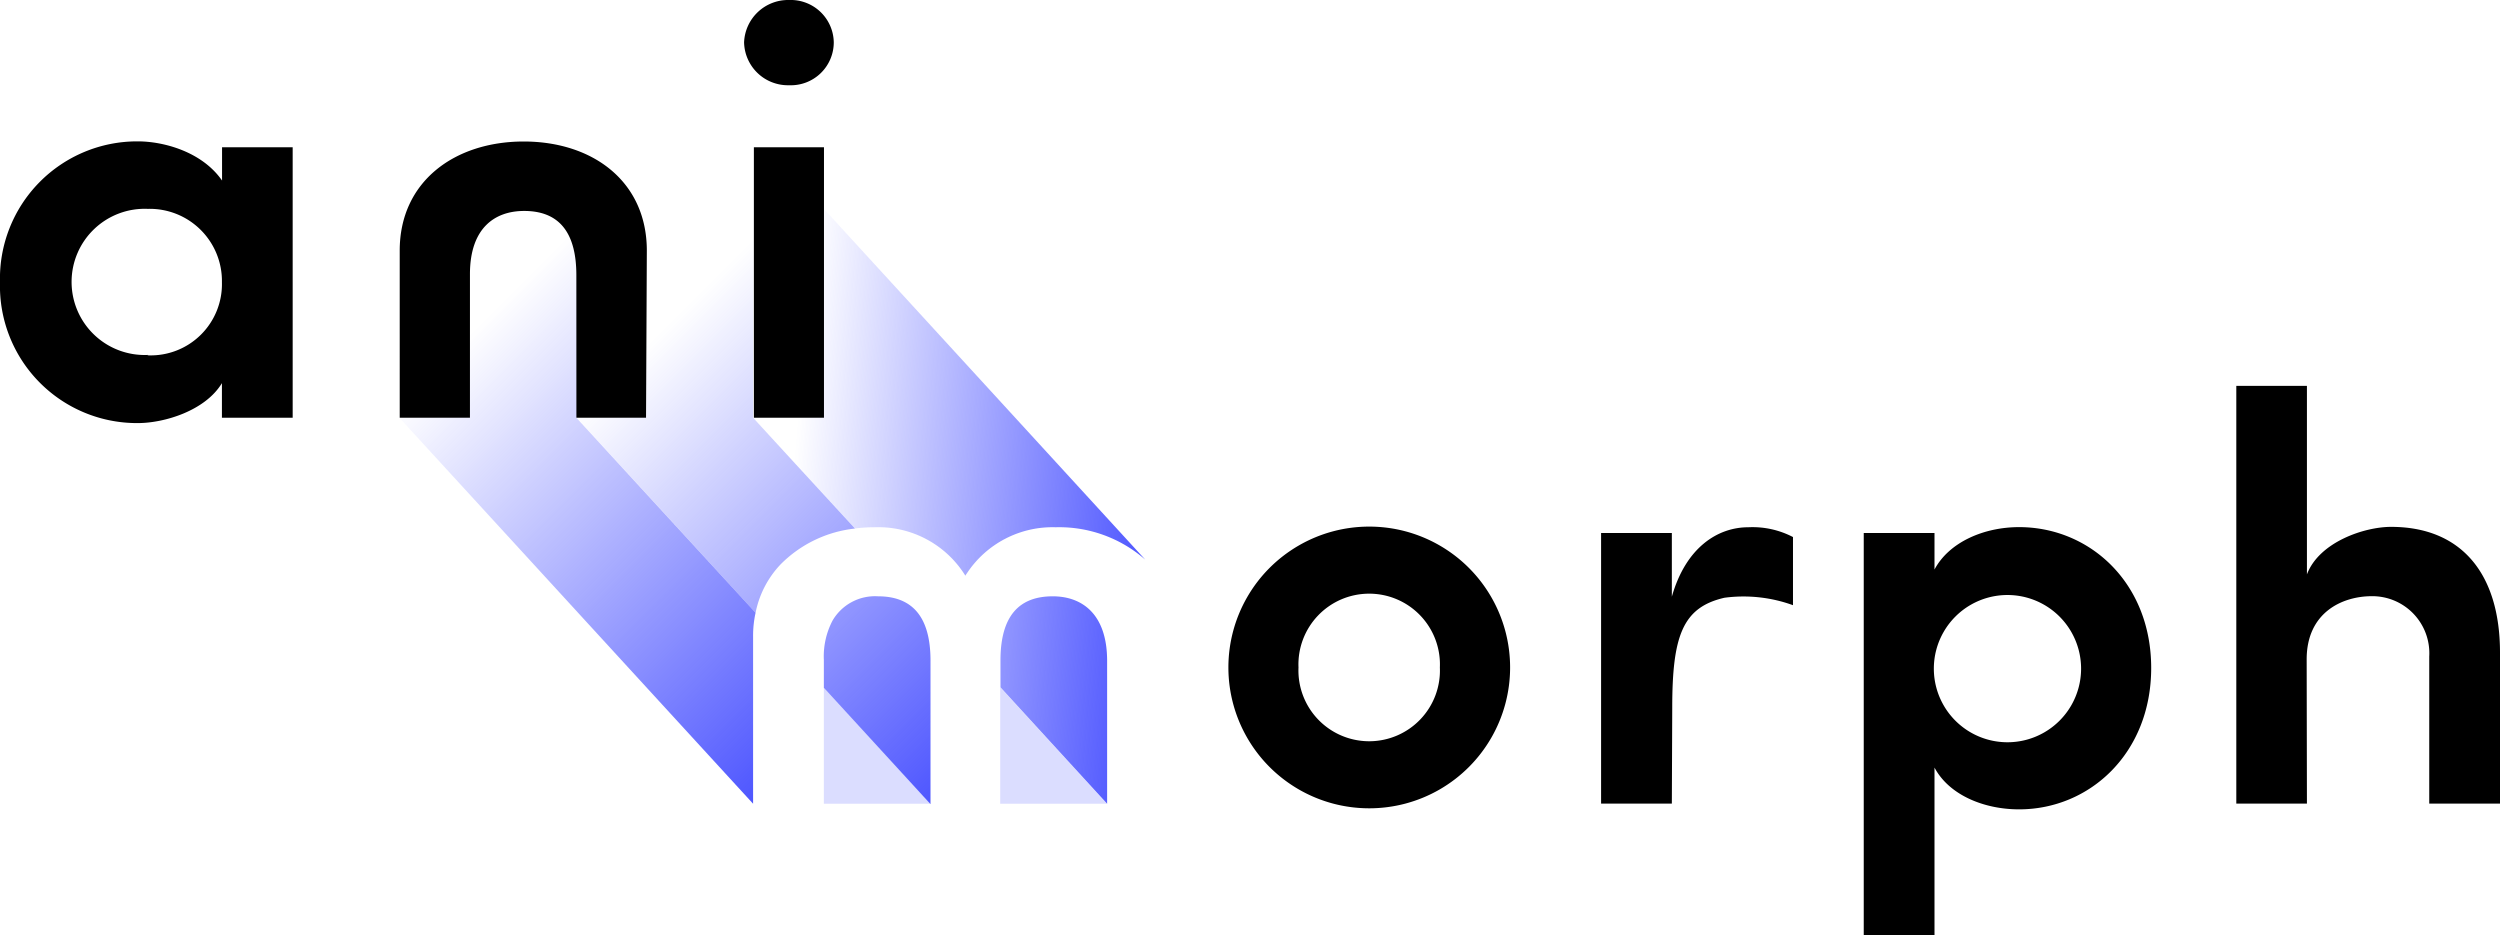 <svg id="Ms" xmlns="http://www.w3.org/2000/svg" xmlns:xlink="http://www.w3.org/1999/xlink" viewBox="0 0 191.51 71.64"><defs><style>.cls-1{fill:#4e56ff;opacity:0.2;}.cls-2{fill:url(#linear-gradient);}.cls-3{fill:url(#linear-gradient-2);}.cls-4{fill:url(#linear-gradient-3);}</style><linearGradient id="linear-gradient" x1="32.72" y1="21.71" x2="65.13" y2="54.13" gradientUnits="userSpaceOnUse"><stop offset="0.11" stop-color="#4e56ff" stop-opacity="0"/><stop offset="1" stop-color="#4e56ff"/></linearGradient><linearGradient id="linear-gradient-2" x1="57.23" y1="37.31" x2="87.98" y2="40" gradientUnits="userSpaceOnUse"><stop offset="0.11" stop-color="#4e56ff" stop-opacity="0"/><stop offset="1" stop-color="#4e56ff"/></linearGradient><linearGradient id="linear-gradient-3" x1="47.5" y1="21.49" x2="79.43" y2="53.42" xlink:href="#linear-gradient"/></defs><path d="M17,29.35c-1.29,2.13-4.44,3.06-6.44,3.06A10.5,10.5,0,0,1,0,21.62,10.51,10.51,0,0,1,10.57,10.83c1.91,0,4.88.76,6.44,3V11.28h5.41V32H17Zm-5.69-2.13A5.46,5.46,0,0,0,17,21.62,5.53,5.53,0,0,0,11.32,16a5.6,5.6,0,1,0,0,11.19ZM60.45,0a3.3,3.3,0,0,1,3.42,3.24,3.29,3.29,0,0,1-3.42,3.29A3.36,3.36,0,0,1,57,3.24,3.38,3.38,0,0,1,60.45,0Zm2.67,32H57.75V11.28h5.37ZM49.55,19.2c0-5.3-4.14-8.36-9.43-8.36s-9.5,3.06-9.5,8.36V32H36V21c0-3.56,1.93-4.84,4.15-4.84,2.5,0,4,1.43,4,4.91V32h5.34ZM94.1,51.13a10.79,10.79,0,0,1,21.58,0,10.79,10.79,0,1,1-21.58,0Zm16.2,0a5.42,5.42,0,1,0-10.83,0,5.42,5.42,0,1,0,10.83,0Zm17.77,10.43h-5.42V40.83h5.42v4.88c1.07-3.77,3.51-5.32,5.86-5.32a6.7,6.7,0,0,1,3.42.75v5.22a11.1,11.1,0,0,0-5.25-.57c-3.22.74-4,2.94-4,8.45Zm20.12-17.93c1.11-2.09,3.77-3.25,6.48-3.25,5.42,0,10.12,4.27,10.12,10.79S160.09,62,154.67,62c-2.71,0-5.37-1.11-6.48-3.2V71.64h-5.42V40.83h5.42Zm5.59,13.23a5.64,5.64,0,0,0,0-11.28,5.64,5.64,0,0,0,0,11.28Zm22.94,4.7h-5.41v-32h5.41V44c.94-2.48,4.4-3.64,6.44-3.64,5.37,0,8.35,3.56,8.35,9.64V61.56h-5.42V50.29a4.37,4.37,0,0,0-4.39-4.62c-2.27,0-5,1.24-5,4.84Z"/><path class="cls-1" d="M84.79,61.57H76.62V52.65ZM63.11,52.65v8.92h8.17Z"/><path class="cls-2" d="M57.88,46.94a8.19,8.19,0,0,0-.19,1.82V61.57L30.59,32H36v-11c0-3.56,1.93-4.84,4.15-4.84,2.51,0,4,1.43,4,4.91V32Z"/><path class="cls-3" d="M87.73,42.87a10,10,0,0,0-6.87-2.48,7.86,7.86,0,0,0-6.8,3.54,1.63,1.63,0,0,0-.11.17A7.84,7.84,0,0,0,67,40.39a11.46,11.46,0,0,0-1.56.1L57.69,32h5.42V16Zm-7.09,2.81c-2.51,0-4,1.43-4,4.91v2.06l8.17,8.92v-11C84.79,47,82.86,45.68,80.64,45.68Z"/><path class="cls-4" d="M65.48,40.49a9.45,9.45,0,0,0-5.67,2.73,7.48,7.48,0,0,0-1.93,3.72L44.18,32h5.34V21c0-3.48,8.17-8.58,8.17-5V32Zm1.78,5.19a3.76,3.76,0,0,0-3.49,1.87,5.91,5.91,0,0,0-.66,3v2.13l8.17,8.92v-11C71.28,47.11,69.77,45.68,67.26,45.68Z"/></svg>